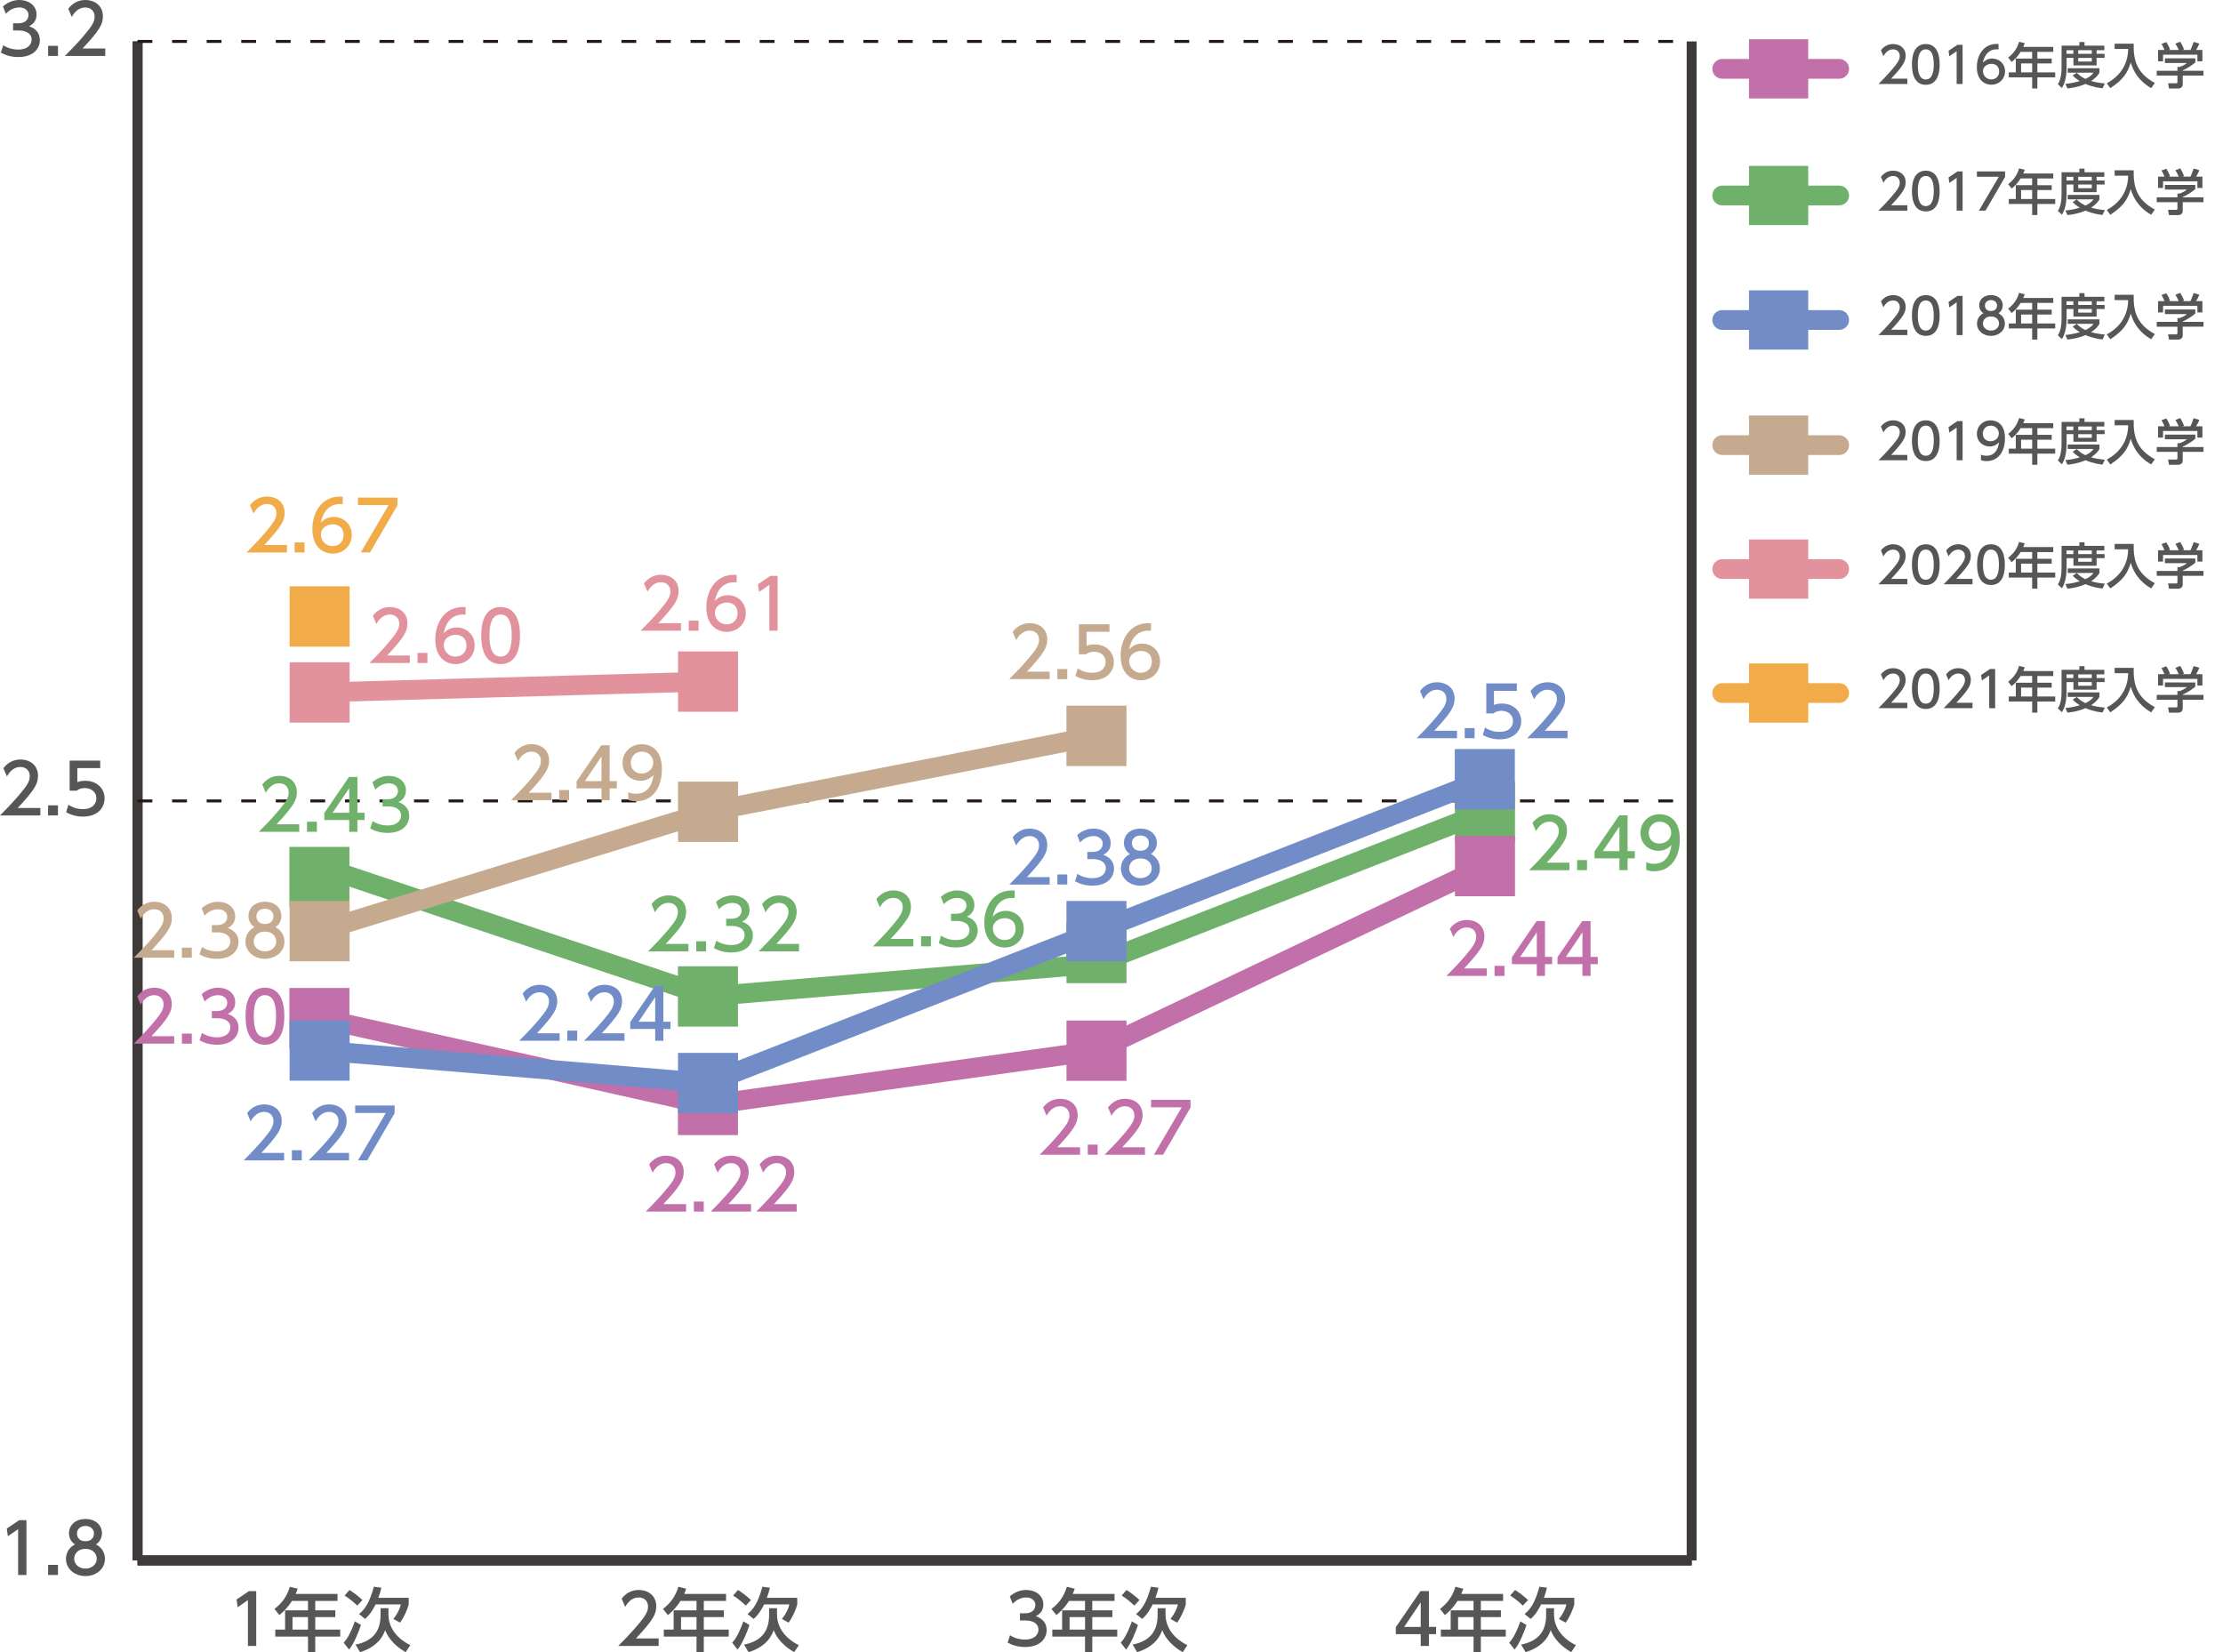 <?xml version="1.0" encoding="utf-8"?>
<!-- Generator: Adobe Illustrator 27.7.0, SVG Export Plug-In . SVG Version: 6.00 Build 0)  -->
<svg version="1.1" id="レイヤー_1" xmlns="http://www.w3.org/2000/svg" xmlns:xlink="http://www.w3.org/1999/xlink" x="0px"
	 y="0px" width="538.16px" height="400px" viewBox="0 0 538.16 400" style="enable-background:new 0 0 538.16 400;"
	 xml:space="preserve">
<style type="text/css">
	.st0{fill:none;stroke:#000000;stroke-width:2.391;stroke-miterlimit:10;}
	.st1{fill:none;stroke:#3E3A39;stroke-width:2.391;stroke-miterlimit:10;}
	.st2{fill:#555657;}
	.st3{fill:none;stroke:#231815;stroke-width:0.717;stroke-miterlimit:10;stroke-dasharray:3.586,4.781;}
	.st4{fill:none;stroke:#6FB16B;stroke-width:4.781;stroke-linecap:round;stroke-miterlimit:10;}
	.st5{fill:none;stroke:#C270AA;stroke-width:4.781;stroke-linecap:round;stroke-miterlimit:10;}
	.st6{fill:#6FB16B;}
	.st7{fill:#C270AA;}
	.st8{fill:none;stroke:#E2929C;stroke-width:4.781;stroke-linecap:round;stroke-miterlimit:10;}
	.st9{fill:none;stroke:#C5AA90;stroke-width:4.781;stroke-linecap:round;stroke-miterlimit:10;}
	.st10{fill:none;stroke:#718CC7;stroke-width:4.781;stroke-linecap:round;stroke-miterlimit:10;}
	.st11{fill:#F1AB48;}
	.st12{fill:#E2929C;}
	.st13{fill:#C5AA90;}
	.st14{fill:#718CC7;}
	.st15{fill:none;stroke:#F1AB48;stroke-width:4.781;stroke-linecap:round;stroke-miterlimit:10;}
</style>
<line class="st0" x1="33.3" y1="377.79" x2="409.52" y2="377.79"/>
<g>
	<g>
		<line class="st1" x1="33.3" y1="377.79" x2="33.3" y2="10.03"/>
		<line class="st1" x1="409.52" y1="377.79" x2="409.52" y2="10.03"/>
	</g>
</g>
<g>
	<path class="st2" d="M4.64,368.04H6.4v13.28H4.39v-11.1l-2.48,1.71l-0.27-1.86L4.64,368.04z"/>
	<path class="st2" d="M14.03,378.87v2.44h-2.39v-2.44H14.03z"/>
	<path class="st2" d="M25.41,377.41c0,2.44-2.14,4.17-4.72,4.17c-2.58,0-4.72-1.73-4.72-4.17c0-1.83,1.14-2.98,2.19-3.5
		c-0.99-0.6-1.46-1.67-1.46-2.7c0-1.98,1.56-3.45,3.99-3.45c2.41,0,3.99,1.47,3.99,3.45c0,1.02-0.47,2.09-1.46,2.7
		C24.28,374.43,25.41,375.59,25.41,377.41z M23.42,377.38c0-0.97-0.67-2.38-2.73-2.38c-2.04,0-2.73,1.39-2.73,2.38
		c0,1.32,1.14,2.39,2.73,2.39C22.28,379.77,23.42,378.7,23.42,377.38z M22.75,371.3c0-1.24-0.99-1.86-2.06-1.86
		c-1.07,0-2.06,0.64-2.06,1.84c0,0.8,0.47,1.86,2.06,1.86C22.27,373.14,22.75,372.09,22.75,371.3z"/>
</g>
<g>
	<path class="st2" d="M9.77,195.62v1.81h-9.78c1.46-1.46,3-3.03,4.71-5.04c2.03-2.38,2.51-3.36,2.51-4.49
		c0-1.31-0.91-2.21-2.26-2.21c-1.98,0-2.96,1.76-3.28,2.29l-0.84-1.99c1.04-1.37,2.44-2.11,4.17-2.11c1.89,0,4.2,1.09,4.2,3.97
		c0,1.89-0.79,3.35-4.92,7.77H9.77z"/>
	<path class="st2" d="M14.03,194.98v2.44h-2.39v-2.44H14.03z"/>
	<path class="st2" d="M24.26,185.96h-5.54v3.4c0.42-0.15,0.95-0.33,1.91-0.33c2.85,0,4.69,1.89,4.69,4.27c0,2.09-1.51,4.4-5.24,4.4
		c-1.47,0-2.76-0.34-4.07-1.04l0.55-1.83c1.07,0.72,2.21,1.06,3.5,1.06c2.56,0,3.27-1.51,3.27-2.61c0-1.56-1.27-2.49-2.83-2.49
		c-0.69,0-1.39,0.18-1.91,0.63h-1.73v-7.27h7.4V185.96z"/>
</g>
<g>
	<path class="st2" d="M0.78,10.95C1.85,11.67,3.14,12,4.43,12c2.38,0,3.23-1.31,3.23-2.44c0-1.17-0.97-2.18-3.16-2.18H3.17V5.64
		h1.27c1.81,0,2.46-1.09,2.46-1.98c0-1.27-1.12-1.86-2.21-1.86c-1.26,0-2.43,0.6-3.27,1.54L0.71,1.56C1.98,0.43,3.44,0,4.71,0
		C6.9,0,8.85,1.29,8.85,3.53c0,1.87-1.32,2.56-1.81,2.81c0.69,0.27,2.61,1,2.61,3.4c0,1.79-1.34,4.07-5.22,4.07
		c-1.74,0-3.03-0.42-4.22-1.06L0.78,10.95z"/>
	<path class="st2" d="M14.03,11.1v2.44h-2.39V11.1H14.03z"/>
	<path class="st2" d="M25.48,11.74v1.81H15.7c1.45-1.46,3-3.03,4.7-5.04c2.03-2.38,2.51-3.36,2.51-4.49c0-1.31-0.91-2.21-2.26-2.21
		c-1.98,0-2.96,1.76-3.28,2.29l-0.84-1.99C17.58,0.74,18.98,0,20.71,0c1.89,0,4.2,1.09,4.2,3.97c0,1.89-0.79,3.35-4.92,7.77H25.48z"
		/>
</g>
<line class="st1" x1="33.3" y1="377.79" x2="33.3" y2="10.03"/>
<line class="st1" x1="33.3" y1="377.79" x2="409.52" y2="377.79"/>
<line class="st3" x1="33.3" y1="193.91" x2="409.52" y2="193.91"/>
<line class="st3" x1="33.3" y1="10.03" x2="409.52" y2="10.03"/>
<g>
	<path class="st2" d="M343.94,398.49v-2.85h-6.03v-1.69l5.98-8.74h2.03v8.67h1.74v1.76h-1.74v2.85H343.94z M339.92,393.89h4.02
		v-5.96L339.92,393.89z"/>
	<path class="st2" d="M363.88,385.9v1.69h-5.39v2.28h4.86v1.64h-4.86v3.03h6.04v1.69h-6.04V400h-1.76v-3.77h-7.92v-1.69h2.38v-4.67
		h5.54v-2.28h-3.88c-1.19,1.86-2.18,2.71-3.05,3.43l-1.19-1.49c1.81-1.37,3.07-3.1,3.72-5.36l1.91,0.47
		c-0.22,0.65-0.32,0.87-0.49,1.26H363.88z M356.73,391.51h-3.75v3.03h3.75V391.51z"/>
	<path class="st2" d="M369.54,393.42c-0.49,1.61-1.87,4.87-2.89,5.94l-1.29-1.66c0.64-0.72,1.42-1.64,2.71-5.16L369.54,393.42z
		 M368.66,388.73c-0.32-0.32-1.64-1.56-3.06-2.44l1.17-1.34c0.7,0.42,1.84,1.21,3.15,2.43L368.66,388.73z M374.3,389.35h1.91v1.56
		c0,2.28,1.16,5.33,5.29,7.4l-1.12,1.69c-3.67-2.11-4.64-4.52-4.97-5.34c-0.32,0.92-1.41,3.92-6.08,5.34l-1.09-1.83
		c4.64-0.94,6.06-3.7,6.06-7.2V389.35z M374.5,384.4c-0.2,0.84-0.42,1.61-0.74,2.44h7.35v1.66c-0.32,1.19-1.19,3.16-2.09,4.35
		l-1.62-0.89c0.7-0.84,1.51-2.19,1.81-3.53h-6.11c-0.47,0.95-1.34,2.53-2.56,3.52l-1.46-1.19c1.32-1.07,2.49-2.54,3.6-6.61
		L374.5,384.4z"/>
</g>
<g>
	<path class="st2" d="M244.52,395.9c1.07,0.72,2.36,1.05,3.65,1.05c2.38,0,3.23-1.3,3.23-2.44c0-1.17-0.97-2.18-3.16-2.18h-1.32
		v-1.74h1.27c1.81,0,2.46-1.09,2.46-1.98c0-1.27-1.12-1.86-2.21-1.86c-1.26,0-2.43,0.6-3.27,1.54l-0.72-1.79
		c1.27-1.12,2.73-1.56,4-1.56c2.19,0,4.13,1.29,4.13,3.53c0,1.88-1.32,2.56-1.81,2.81c0.69,0.27,2.61,1.01,2.61,3.4
		c0,1.79-1.34,4.07-5.22,4.07c-1.74,0-3.03-0.42-4.22-1.06L244.52,395.9z"/>
	<path class="st2" d="M269.82,385.9v1.69h-5.39v2.28h4.86v1.64h-4.86v3.03h6.04v1.69h-6.04V400h-1.76v-3.77h-7.92v-1.69h2.38v-4.67
		h5.54v-2.28h-3.88c-1.19,1.86-2.18,2.71-3.05,3.43l-1.19-1.49c1.81-1.37,3.07-3.1,3.72-5.36l1.91,0.47
		c-0.22,0.65-0.32,0.87-0.49,1.26H269.82z M262.68,391.51h-3.75v3.03h3.75V391.51z"/>
	<path class="st2" d="M275.49,393.42c-0.49,1.61-1.87,4.87-2.89,5.94l-1.29-1.66c0.64-0.72,1.42-1.64,2.71-5.16L275.49,393.42z
		 M274.6,388.73c-0.32-0.32-1.64-1.56-3.06-2.44l1.17-1.34c0.7,0.42,1.84,1.21,3.15,2.43L274.6,388.73z M280.25,389.35h1.91v1.56
		c0,2.28,1.16,5.33,5.29,7.4l-1.12,1.69c-3.67-2.11-4.64-4.52-4.97-5.34c-0.32,0.92-1.41,3.92-6.08,5.34l-1.09-1.83
		c4.64-0.94,6.06-3.7,6.06-7.2V389.35z M280.45,384.4c-0.2,0.84-0.42,1.61-0.74,2.44h7.35v1.66c-0.32,1.19-1.19,3.16-2.09,4.35
		l-1.62-0.89c0.7-0.84,1.51-2.19,1.81-3.53h-6.11c-0.47,0.95-1.34,2.53-2.56,3.52l-1.46-1.19c1.32-1.07,2.49-2.54,3.6-6.61
		L280.45,384.4z"/>
</g>
<g>
	<path class="st2" d="M159.45,396.68v1.81h-9.78c1.45-1.46,3-3.03,4.7-5.04c2.03-2.38,2.51-3.37,2.51-4.49
		c0-1.3-0.91-2.21-2.26-2.21c-1.98,0-2.96,1.76-3.28,2.29l-0.84-1.99c1.04-1.37,2.44-2.11,4.17-2.11c1.89,0,4.2,1.09,4.2,3.97
		c0,1.89-0.79,3.35-4.92,7.77H159.45z"/>
	<path class="st2" d="M175.77,385.9v1.69h-5.39v2.28h4.86v1.64h-4.86v3.03h6.04v1.69h-6.04V400h-1.76v-3.77h-7.92v-1.69h2.38v-4.67
		h5.54v-2.28h-3.88c-1.19,1.86-2.18,2.71-3.05,3.43l-1.19-1.49c1.81-1.37,3.07-3.1,3.72-5.36l1.91,0.47
		c-0.22,0.65-0.32,0.87-0.49,1.26H175.77z M168.62,391.51h-3.75v3.03h3.75V391.51z"/>
	<path class="st2" d="M181.43,393.42c-0.49,1.61-1.87,4.87-2.89,5.94l-1.29-1.66c0.64-0.72,1.42-1.64,2.71-5.16L181.43,393.42z
		 M180.54,388.73c-0.32-0.32-1.64-1.56-3.06-2.44l1.17-1.34c0.7,0.42,1.84,1.21,3.15,2.43L180.54,388.73z M186.19,389.35h1.91v1.56
		c0,2.28,1.16,5.33,5.29,7.4l-1.12,1.69c-3.67-2.11-4.64-4.52-4.97-5.34c-0.32,0.92-1.41,3.92-6.08,5.34l-1.09-1.83
		c4.64-0.94,6.06-3.7,6.06-7.2V389.35z M186.39,384.4c-0.2,0.84-0.42,1.61-0.74,2.44H193v1.66c-0.32,1.19-1.19,3.16-2.09,4.35
		l-1.62-0.89c0.7-0.84,1.51-2.19,1.81-3.53h-6.11c-0.47,0.95-1.34,2.53-2.56,3.52l-1.46-1.19c1.32-1.07,2.49-2.54,3.6-6.61
		L186.39,384.4z"/>
</g>
<g>
	<path class="st2" d="M60.27,385.22h1.76v13.28h-2.01v-11.1l-2.48,1.71l-0.27-1.86L60.27,385.22z"/>
	<path class="st2" d="M81.71,385.9v1.69h-5.39v2.28h4.86v1.64h-4.86v3.03h6.04v1.69h-6.04V400h-1.76v-3.77h-7.92v-1.69h2.38v-4.67
		h5.54v-2.28h-3.88c-1.19,1.86-2.18,2.71-3.05,3.43l-1.19-1.49c1.81-1.37,3.07-3.1,3.72-5.36l1.91,0.47
		c-0.22,0.65-0.32,0.87-0.49,1.26H81.71z M74.56,391.51h-3.75v3.03h3.75V391.51z"/>
	<path class="st2" d="M87.38,393.42c-0.49,1.61-1.87,4.87-2.89,5.94l-1.29-1.66c0.64-0.72,1.42-1.64,2.71-5.16L87.38,393.42z
		 M86.49,388.73c-0.32-0.32-1.64-1.56-3.06-2.44l1.17-1.34c0.7,0.42,1.84,1.21,3.15,2.43L86.49,388.73z M92.13,389.35h1.91v1.56
		c0,2.28,1.16,5.33,5.29,7.4L98.21,400c-3.67-2.11-4.64-4.52-4.97-5.34c-0.32,0.92-1.41,3.92-6.08,5.34l-1.09-1.83
		c4.64-0.94,6.06-3.7,6.06-7.2V389.35z M92.33,384.4c-0.2,0.84-0.42,1.61-0.74,2.44h7.35v1.66c-0.32,1.19-1.19,3.16-2.09,4.35
		l-1.62-0.89c0.7-0.84,1.51-2.19,1.81-3.53h-6.11c-0.47,0.95-1.34,2.53-2.56,3.52l-1.46-1.19c1.32-1.07,2.49-2.54,3.6-6.61
		L92.33,384.4z"/>
</g>
<g>
	<g>
		<line class="st4" x1="171.39" y1="241.24" x2="77.33" y2="209.71"/>
		<line class="st4" x1="265.44" y1="233.36" x2="171.39" y2="241.24"/>
		<line class="st4" x1="359.5" y1="196.56" x2="265.44" y2="233.36"/>
	</g>
</g>
<g>
	<g>
		<line class="st5" x1="171.39" y1="267.51" x2="77.33" y2="246.49"/>
		<line class="st5" x1="265.44" y1="254.37" x2="171.39" y2="267.51"/>
		<line class="st5" x1="359.5" y1="209.68" x2="265.44" y2="254.37"/>
	</g>
</g>
<g>
	<g>
		<rect x="70.06" y="205.04" class="st6" width="14.53" height="14.61"/>
		<rect x="164.12" y="233.94" class="st6" width="14.53" height="14.61"/>
		<rect x="258.18" y="223.42" class="st6" width="14.53" height="14.61"/>
		<rect x="352.23" y="189.26" class="st6" width="14.53" height="14.61"/>
	</g>
</g>
<g>
	<g>
		<rect x="70.06" y="239.19" class="st7" width="14.53" height="14.61"/>
		<rect x="164.12" y="260.2" class="st7" width="14.53" height="14.61"/>
		<rect x="258.18" y="247.07" class="st7" width="14.53" height="14.61"/>
		<rect x="352.23" y="202.38" class="st7" width="14.53" height="14.61"/>
	</g>
</g>
<g>
	<g>
		<path class="st7" d="M359.94,234.47v1.81h-9.78c1.46-1.46,3-3.03,4.7-5.04c2.03-2.38,2.51-3.36,2.51-4.49
			c0-1.31-0.9-2.21-2.26-2.21c-1.98,0-2.96,1.76-3.28,2.29l-0.84-1.99c1.04-1.37,2.44-2.11,4.17-2.11c1.89,0,4.2,1.09,4.2,3.97
			c0,1.89-0.79,3.35-4.92,7.77H359.94z"/>
		<path class="st7" d="M364.21,233.84v2.44h-2.4v-2.44H364.21z"/>
		<path class="st7" d="M372.04,236.28v-2.85h-6.03v-1.69l5.98-8.74h2.03v8.67h1.74v1.76h-1.74v2.85H372.04z M368.02,231.68h4.02
			v-5.96L368.02,231.68z"/>
		<path class="st7" d="M383.08,236.28v-2.85h-6.03v-1.69l5.98-8.74h2.03v8.67h1.74v1.76h-1.74v2.85H383.08z M379.07,231.68h4.02
			v-5.96L379.07,231.68z"/>
	</g>
</g>
<g>
	<g>
		<path class="st6" d="M379.94,208.87v1.81h-9.78c1.45-1.46,3-3.03,4.7-5.04c2.03-2.38,2.51-3.36,2.51-4.49
			c0-1.3-0.91-2.21-2.26-2.21c-1.98,0-2.96,1.76-3.28,2.29l-0.84-1.99c1.04-1.37,2.44-2.11,4.17-2.11c1.89,0,4.2,1.09,4.2,3.97
			c0,1.89-0.79,3.35-4.92,7.77H379.94z"/>
		<path class="st6" d="M384.2,208.23v2.44h-2.39v-2.44H384.2z"/>
		<path class="st6" d="M392.04,210.67v-2.85h-6.03v-1.69l5.98-8.74h2.03v8.67h1.74v1.76h-1.74v2.85H392.04z M388.02,206.07h4.02
			v-5.96L388.02,206.07z"/>
		<path class="st6" d="M398.53,208.76c0.6,0.25,1.2,0.37,1.86,0.37c2.73,0,3.92-2.01,4.25-4.57c-0.47,0.49-1.37,1.42-3.18,1.42
			c-2.29,0-4.32-1.66-4.32-4.3c0-2.58,1.96-4.55,4.64-4.55c1.46,0,4.89,0.63,4.89,6.06c0,4.55-2.31,7.75-6.21,7.75
			c-1.07,0-1.64-0.22-1.93-0.34V208.76z M401.74,204.23c1.47,0,2.83-1.04,2.83-2.61c0-1.42-1.07-2.68-2.76-2.68
			c-1.86,0-2.68,1.51-2.68,2.68C399.13,203.43,400.45,204.23,401.74,204.23z"/>
	</g>
</g>
<g>
	<path class="st7" d="M42.17,250.87v1.81h-9.78c1.45-1.46,3-3.03,4.7-5.04c2.03-2.38,2.51-3.36,2.51-4.49c0-1.3-0.91-2.21-2.26-2.21
		c-1.98,0-2.96,1.76-3.28,2.29l-0.84-1.99c1.04-1.37,2.44-2.11,4.17-2.11c1.89,0,4.2,1.09,4.2,3.97c0,1.89-0.79,3.35-4.92,7.77
		H42.17z"/>
	<path class="st7" d="M46.43,250.24v2.44h-2.39v-2.44H46.43z"/>
	<path class="st7" d="M48.89,250.08c1.07,0.72,2.36,1.06,3.65,1.06c2.38,0,3.23-1.31,3.23-2.44c0-1.17-0.97-2.18-3.16-2.18h-1.32
		v-1.74h1.27c1.81,0,2.46-1.09,2.46-1.98c0-1.27-1.12-1.86-2.21-1.86c-1.26,0-2.43,0.6-3.27,1.54l-0.72-1.79
		c1.27-1.12,2.73-1.56,4-1.56c2.19,0,4.13,1.29,4.13,3.53c0,1.87-1.32,2.56-1.81,2.81c0.69,0.27,2.61,1,2.61,3.4
		c0,1.79-1.34,4.07-5.22,4.07c-1.74,0-3.03-0.42-4.22-1.06L48.89,250.08z"/>
	<path class="st7" d="M59.45,246.03c0-1.29,0-6.9,4.69-6.9s4.69,5.63,4.69,6.9c0,1.29,0,6.91-4.69,6.91S59.45,247.32,59.45,246.03z
		 M66.83,246.03c0-2.56-0.49-5.09-2.69-5.09c-2.21,0-2.7,2.54-2.7,5.09c0,2.69,0.55,5.11,2.7,5.11
		C66.35,251.14,66.83,248.56,66.83,246.03z"/>
</g>
<g>
	<path class="st7" d="M166.1,291.53v1.81h-9.78c1.45-1.46,3-3.03,4.7-5.04c2.03-2.38,2.51-3.36,2.51-4.49c0-1.3-0.91-2.21-2.26-2.21
		c-1.98,0-2.96,1.76-3.28,2.29l-0.84-1.99c1.04-1.37,2.44-2.11,4.17-2.11c1.89,0,4.2,1.09,4.2,3.97c0,1.89-0.79,3.35-4.92,7.77
		H166.1z"/>
	<path class="st7" d="M170.37,290.9v2.44h-2.39v-2.44H170.37z"/>
	<path class="st7" d="M181.82,291.53v1.81h-9.78c1.46-1.46,3-3.03,4.71-5.04c2.03-2.38,2.51-3.36,2.51-4.49
		c0-1.3-0.91-2.21-2.26-2.21c-1.98,0-2.96,1.76-3.28,2.29l-0.84-1.99c1.04-1.37,2.44-2.11,4.17-2.11c1.89,0,4.2,1.09,4.2,3.97
		c0,1.89-0.79,3.35-4.92,7.77H181.82z"/>
	<path class="st7" d="M192.86,291.53v1.81h-9.78c1.45-1.46,3-3.03,4.7-5.04c2.03-2.38,2.51-3.36,2.51-4.49
		c0-1.3-0.91-2.21-2.26-2.21c-1.98,0-2.96,1.76-3.28,2.29l-0.84-1.99c1.04-1.37,2.44-2.11,4.17-2.11c1.89,0,4.2,1.09,4.2,3.97
		c0,1.89-0.79,3.35-4.92,7.77H192.86z"/>
</g>
<g>
	<path class="st7" d="M261.47,277.76v1.81h-9.78c1.45-1.46,3-3.03,4.7-5.04c2.03-2.38,2.51-3.36,2.51-4.49
		c0-1.31-0.91-2.21-2.26-2.21c-1.98,0-2.96,1.76-3.28,2.29l-0.84-1.99c1.04-1.37,2.44-2.11,4.17-2.11c1.89,0,4.2,1.09,4.2,3.97
		c0,1.89-0.79,3.35-4.92,7.77H261.47z"/>
	<path class="st7" d="M265.73,277.12v2.44h-2.39v-2.44H265.73z"/>
	<path class="st7" d="M277.18,277.76v1.81h-9.78c1.46-1.46,3-3.03,4.71-5.04c2.03-2.38,2.51-3.36,2.51-4.49
		c0-1.31-0.91-2.21-2.26-2.21c-1.98,0-2.96,1.76-3.28,2.29l-0.84-1.99c1.04-1.37,2.44-2.11,4.17-2.11c1.89,0,4.2,1.09,4.2,3.97
		c0,1.89-0.79,3.35-4.92,7.77H277.18z"/>
	<path class="st7" d="M288.21,266.29v1.87l-6.63,11.4h-2.23l6.73-11.47h-7.42v-1.81H288.21z"/>
</g>
<g>
	<path class="st6" d="M72.44,199.57v1.81h-9.78c1.46-1.46,3-3.03,4.71-5.04c2.03-2.38,2.51-3.36,2.51-4.49
		c0-1.3-0.91-2.21-2.26-2.21c-1.98,0-2.96,1.76-3.28,2.29l-0.84-1.99c1.04-1.37,2.44-2.11,4.17-2.11c1.89,0,4.2,1.09,4.2,3.97
		c0,1.89-0.79,3.35-4.92,7.77H72.44z"/>
	<path class="st6" d="M76.71,198.94v2.44h-2.39v-2.44H76.71z"/>
	<path class="st6" d="M84.54,201.38v-2.85h-6.03v-1.69l5.98-8.74h2.03v8.67h1.74v1.76h-1.74v2.85H84.54z M80.52,196.78h4.02v-5.96
		L80.52,196.78z"/>
	<path class="st6" d="M90.21,198.79c1.07,0.72,2.36,1.06,3.65,1.06c2.38,0,3.23-1.31,3.23-2.44c0-1.17-0.97-2.18-3.16-2.18h-1.32
		v-1.74h1.27c1.81,0,2.46-1.09,2.46-1.98c0-1.27-1.12-1.86-2.21-1.86c-1.26,0-2.43,0.6-3.27,1.54l-0.72-1.79
		c1.27-1.12,2.73-1.56,4-1.56c2.19,0,4.13,1.29,4.13,3.53c0,1.87-1.32,2.56-1.81,2.81c0.69,0.27,2.61,1,2.61,3.4
		c0,1.79-1.34,4.07-5.22,4.07c-1.74,0-3.03-0.42-4.22-1.06L90.21,198.79z"/>
</g>
<g>
	<path class="st6" d="M166.67,228.52v1.81h-9.78c1.46-1.46,3-3.03,4.71-5.04c2.03-2.38,2.51-3.36,2.51-4.49
		c0-1.3-0.91-2.21-2.26-2.21c-1.98,0-2.96,1.76-3.28,2.29l-0.84-1.99c1.04-1.37,2.44-2.11,4.17-2.11c1.89,0,4.2,1.09,4.2,3.97
		c0,1.89-0.79,3.35-4.92,7.77H166.67z"/>
	<path class="st6" d="M170.94,227.89v2.44h-2.39v-2.44H170.94z"/>
	<path class="st6" d="M173.4,227.74c1.07,0.72,2.36,1.06,3.65,1.06c2.38,0,3.23-1.31,3.23-2.44c0-1.17-0.97-2.18-3.16-2.18h-1.32
		v-1.74h1.27c1.81,0,2.46-1.09,2.46-1.98c0-1.27-1.12-1.86-2.21-1.86c-1.26,0-2.43,0.6-3.27,1.54l-0.72-1.79
		c1.27-1.12,2.73-1.56,4-1.56c2.19,0,4.13,1.29,4.13,3.53c0,1.87-1.32,2.56-1.81,2.81c0.69,0.27,2.61,1,2.61,3.4
		c0,1.79-1.34,4.07-5.22,4.07c-1.74,0-3.03-0.42-4.22-1.06L173.4,227.74z"/>
	<path class="st6" d="M193.43,228.52v1.81h-9.78c1.46-1.46,3-3.03,4.71-5.04c2.03-2.38,2.51-3.36,2.51-4.49
		c0-1.3-0.91-2.21-2.26-2.21c-1.98,0-2.96,1.76-3.28,2.29l-0.84-1.99c1.04-1.37,2.44-2.11,4.17-2.11c1.89,0,4.2,1.09,4.2,3.97
		c0,1.89-0.79,3.35-4.92,7.77H193.43z"/>
</g>
<g>
	<g>
		<line class="st8" x1="171.4" y1="165.01" x2="77.38" y2="167.64"/>
	</g>
</g>
<g>
	<g>
		<line class="st9" x1="171.4" y1="196.54" x2="77.38" y2="225.43"/>
		<line class="st9" x1="265.43" y1="178.15" x2="171.4" y2="196.54"/>
	</g>
</g>
<g>
	<g>
		<line class="st10" x1="171.4" y1="262.21" x2="77.38" y2="254.33"/>
		<line class="st10" x1="265.43" y1="225.43" x2="171.4" y2="262.21"/>
		<line class="st10" x1="359.46" y1="188.66" x2="265.43" y2="225.43"/>
	</g>
</g>
<g>
	<g>
		<rect x="70.11" y="141.95" class="st11" width="14.53" height="14.61"/>
	</g>
</g>
<g>
	<g>
		<rect x="70.11" y="160.34" class="st12" width="14.53" height="14.61"/>
		<rect x="164.14" y="157.71" class="st12" width="14.53" height="14.61"/>
	</g>
</g>
<g>
	<g>
		<rect x="70.11" y="218.13" class="st13" width="14.53" height="14.61"/>
		<rect x="164.14" y="189.23" class="st13" width="14.53" height="14.61"/>
		<rect x="258.17" y="170.85" class="st13" width="14.53" height="14.61"/>
	</g>
</g>
<g>
	<g>
		<rect x="70.11" y="247.03" class="st14" width="14.53" height="14.61"/>
		<rect x="164.14" y="254.91" class="st14" width="14.53" height="14.61"/>
		<rect x="258.17" y="218.13" class="st14" width="14.53" height="14.61"/>
		<rect x="352.19" y="181.35" class="st14" width="14.53" height="14.61"/>
	</g>
</g>
<g>
	<line class="st9" x1="416.93" y1="107.77" x2="445.24" y2="107.77"/>
</g>
<g>
	<line class="st8" x1="416.93" y1="137.78" x2="445.24" y2="137.78"/>
</g>
<g>
	<line class="st10" x1="416.93" y1="77.47" x2="445.24" y2="77.47"/>
</g>
<g>
	<line class="st4" x1="416.93" y1="47.33" x2="445.24" y2="47.33"/>
</g>
<g>
	<line class="st5" x1="416.93" y1="16.67" x2="445.24" y2="16.67"/>
</g>
<g>
	<rect x="423.41" y="100.6" class="st13" width="14.34" height="14.34"/>
</g>
<g>
	<rect x="423.41" y="130.61" class="st12" width="14.34" height="14.34"/>
</g>
<g>
	<rect x="423.41" y="70.3" class="st14" width="14.34" height="14.34"/>
</g>
<g>
	<rect x="423.41" y="40.16" class="st6" width="14.34" height="14.34"/>
</g>
<g>
	<rect x="423.41" y="9.5" class="st7" width="14.34" height="14.34"/>
</g>
<g>
	<g>
		<path class="st2" d="M461.74,110.15v1.29h-6.99c1.04-1.04,2.14-2.17,3.36-3.6c1.45-1.7,1.8-2.4,1.8-3.21
			c0-0.93-0.65-1.58-1.62-1.58c-1.41,0-2.12,1.26-2.34,1.64l-0.6-1.42c0.74-0.98,1.75-1.51,2.98-1.51c1.35,0,3,0.78,3,2.84
			c0,1.35-0.56,2.39-3.52,5.55H461.74z"/>
		<path class="st2" d="M462.86,106.69c0-0.92,0-4.93,3.35-4.93c3.35,0,3.35,4.02,3.35,4.93c0,0.92,0,4.94-3.35,4.94
			C462.86,111.63,462.86,107.61,462.86,106.69z M468.14,106.69c0-1.83-0.35-3.64-1.93-3.64c-1.58,0-1.93,1.82-1.93,3.64
			c0,1.93,0.39,3.65,1.93,3.65C467.79,110.34,468.14,108.49,468.14,106.69z"/>
		<path class="st2" d="M473.86,101.95h1.26v9.49h-1.44v-7.93l-1.77,1.22l-0.19-1.33L473.86,101.95z"/>
		<path class="st2" d="M479.57,110.08c0.43,0.18,0.86,0.26,1.33,0.26c1.95,0,2.8-1.44,3.04-3.27c-0.34,0.35-0.98,1.02-2.27,1.02
			c-1.64,0-3.09-1.18-3.09-3.07c0-1.84,1.4-3.25,3.31-3.25c1.04,0,3.49,0.46,3.49,4.33c0,3.25-1.65,5.54-4.44,5.54
			c-0.77,0-1.17-0.16-1.38-0.24V110.08z M481.87,106.83c1.05,0,2.02-0.74,2.02-1.87c0-1.02-0.77-1.91-1.97-1.91
			c-1.33,0-1.91,1.08-1.91,1.91C480,106.26,480.95,106.83,481.87,106.83z"/>
		<path class="st2" d="M497.07,102.44v1.21h-3.85v1.63h3.47v1.17h-3.47v2.17h4.32v1.21h-4.32v2.69h-1.26v-2.69h-5.66v-1.21h1.7
			v-3.34h3.96v-1.63h-2.78c-0.85,1.33-1.55,1.94-2.18,2.45l-0.85-1.06c1.29-0.98,2.19-2.21,2.65-3.83l1.37,0.34
			c-0.16,0.46-0.23,0.62-0.35,0.9H497.07z M491.96,106.45h-2.68v2.17h2.68V106.45z"/>
		<path class="st2" d="M499.07,102.15h4.31v-0.88h1.26v0.88h4.79v1.1h-1.87v0.88h1.94v0.98h-1.94v1.84h-5.61v-1.84h-1.65v2.18
			c0,1.83-0.25,3.74-1.14,5.12l-0.98-0.93c0.72-1.06,0.9-2.65,0.9-4.21V102.15z M502.76,108.72c0.35,0.35,0.96,0.97,2.11,1.49
			c1.27-0.61,1.68-1.15,1.94-1.51h-6.24v-1.08h7.68v1.08c-0.18,0.31-0.64,1.13-2.03,2.01c1.03,0.3,2.01,0.46,3.33,0.59l-0.55,1.18
			c-0.57-0.06-2.25-0.25-4.12-1.06c-1.82,0.79-3.4,0.99-4.38,1.09L500,111.4c0.66-0.07,1.84-0.18,3.49-0.67
			c-1.1-0.67-1.52-1.15-1.71-1.38L502.76,108.72z M500.28,103.26v0.88h1.65v-0.88H500.28z M503.11,103.26v0.88h3.29v-0.88H503.11z
			 M503.11,105.12v0.88h3.29v-0.88H503.11z"/>
		<path class="st2" d="M511.93,101.68h4.61c-0.11,4.12,0.83,7.19,5.12,9.51l-0.89,1.26c-1.61-0.95-3.91-2.67-4.94-6.22
			c-0.8,2.6-1.81,4.14-4.95,6.22l-0.85-1.19c2.93-1.57,5.12-4.28,5.17-8.29h-3.27V101.68z"/>
		<path class="st2" d="M531.46,105.23v0.99c-0.68,0.61-2.11,1.53-3.05,1.91v0.1h5.03v1.17h-5.03v2.14c0,0.86-0.86,0.99-0.98,0.99
			h-2.34l-0.23-1.27h1.93c0.34,0,0.34-0.17,0.34-0.38v-1.48h-5.01v-1.17h5.01v-0.93h0.53c0.41-0.13,1.23-0.47,1.77-0.95h-5.33v-1.13
			H531.46z M523.99,103.2c-0.25-0.65-0.55-1.19-0.72-1.47l1.16-0.43c0.32,0.46,0.69,1.16,0.9,1.8l-0.28,0.11h2.39
			c-0.3-0.69-0.53-1.1-0.81-1.54l1.18-0.46c0.25,0.38,0.72,1.27,0.91,1.87l-0.39,0.13h1.94c0.14-0.28,0.32-0.63,0.79-1.96l1.38,0.41
			c-0.27,0.63-0.43,0.94-0.79,1.55h1.52v2.74h-1.21v-1.6h-8.31v1.6h-1.21v-2.74H523.99z"/>
	</g>
</g>
<g>
	<g>
		<path class="st2" d="M461.74,140.16v1.29h-6.99c1.04-1.04,2.14-2.17,3.36-3.6c1.45-1.7,1.8-2.4,1.8-3.21
			c0-0.93-0.65-1.58-1.62-1.58c-1.41,0-2.12,1.26-2.34,1.64l-0.6-1.42c0.74-0.98,1.75-1.51,2.98-1.51c1.35,0,3,0.78,3,2.83
			c0,1.35-0.56,2.4-3.52,5.55H461.74z"/>
		<path class="st2" d="M462.86,136.7c0-0.92,0-4.93,3.35-4.93c3.35,0,3.35,4.02,3.35,4.93c0,0.92,0,4.94-3.35,4.94
			C462.86,141.64,462.86,137.62,462.86,136.7z M468.14,136.7c0-1.83-0.35-3.64-1.93-3.64c-1.58,0-1.93,1.82-1.93,3.64
			c0,1.93,0.39,3.65,1.93,3.65C467.79,140.35,468.14,138.51,468.14,136.7z"/>
		<path class="st2" d="M477.52,140.16v1.29h-6.99c1.04-1.04,2.14-2.17,3.36-3.6c1.45-1.7,1.8-2.4,1.8-3.21
			c0-0.93-0.65-1.58-1.62-1.58c-1.41,0-2.12,1.26-2.34,1.64l-0.6-1.42c0.74-0.98,1.75-1.51,2.98-1.51c1.35,0,3,0.78,3,2.83
			c0,1.35-0.56,2.4-3.52,5.55H477.52z"/>
		<path class="st2" d="M478.64,136.7c0-0.92,0-4.93,3.35-4.93s3.35,4.02,3.35,4.93c0,0.92,0,4.94-3.35,4.94
			S478.64,137.62,478.64,136.7z M483.91,136.7c0-1.83-0.35-3.64-1.93-3.64c-1.58,0-1.93,1.82-1.93,3.64c0,1.93,0.39,3.65,1.93,3.65
			C483.57,140.35,483.91,138.51,483.91,136.7z"/>
		<path class="st2" d="M497.07,132.45v1.21h-3.85v1.63h3.47v1.17h-3.47v2.16h4.32v1.21h-4.32v2.69h-1.26v-2.69h-5.66v-1.21h1.7
			v-3.34h3.96v-1.63h-2.78c-0.85,1.33-1.55,1.94-2.18,2.45l-0.85-1.06c1.29-0.98,2.19-2.21,2.65-3.83l1.37,0.34
			c-0.16,0.47-0.23,0.62-0.35,0.9H497.07z M491.96,136.46h-2.68v2.16h2.68V136.46z"/>
		<path class="st2" d="M499.07,132.16h4.31v-0.88h1.26v0.88h4.79v1.1h-1.87v0.89h1.94v0.98h-1.94v1.84h-5.61v-1.84h-1.65v2.18
			c0,1.83-0.25,3.74-1.14,5.12l-0.98-0.93c0.72-1.05,0.9-2.64,0.9-4.21V132.16z M502.76,138.73c0.35,0.35,0.96,0.97,2.11,1.49
			c1.27-0.61,1.68-1.15,1.94-1.51h-6.24v-1.08h7.68v1.08c-0.18,0.31-0.64,1.12-2.03,2.01c1.03,0.3,2.01,0.47,3.33,0.59l-0.55,1.18
			c-0.57-0.06-2.25-0.25-4.12-1.06c-1.82,0.79-3.4,0.99-4.38,1.09l-0.49-1.11c0.66-0.07,1.84-0.18,3.49-0.67
			c-1.1-0.67-1.52-1.15-1.71-1.38L502.76,138.73z M500.28,133.26v0.89h1.65v-0.89H500.28z M503.11,133.26v0.89h3.29v-0.89H503.11z
			 M503.11,135.13v0.88h3.29v-0.88H503.11z"/>
		<path class="st2" d="M511.93,131.69h4.61c-0.11,4.12,0.83,7.19,5.12,9.51l-0.89,1.26c-1.61-0.94-3.91-2.67-4.94-6.22
			c-0.8,2.6-1.81,4.14-4.95,6.22l-0.85-1.18c2.93-1.57,5.12-4.28,5.17-8.29h-3.27V131.69z"/>
		<path class="st2" d="M531.46,135.24v0.99c-0.68,0.61-2.11,1.53-3.05,1.91v0.09h5.03v1.17h-5.03v2.14c0,0.86-0.86,0.99-0.98,0.99
			h-2.34l-0.23-1.27h1.93c0.34,0,0.34-0.17,0.34-0.38v-1.48h-5.01v-1.17h5.01v-0.93h0.53c0.41-0.13,1.23-0.47,1.77-0.95h-5.33v-1.13
			H531.46z M523.99,133.21c-0.25-0.65-0.55-1.18-0.72-1.47l1.16-0.43c0.32,0.46,0.69,1.16,0.9,1.8l-0.28,0.11h2.39
			c-0.3-0.69-0.53-1.1-0.81-1.54l1.18-0.46c0.25,0.38,0.72,1.27,0.91,1.87l-0.39,0.13h1.94c0.14-0.28,0.32-0.63,0.79-1.96l1.38,0.41
			c-0.27,0.63-0.43,0.95-0.79,1.55h1.52v2.74h-1.21v-1.6h-8.31v1.6h-1.21v-2.74H523.99z"/>
	</g>
</g>
<g>
	<line class="st15" x1="416.93" y1="167.79" x2="445.24" y2="167.79"/>
</g>
<g>
	<rect x="423.41" y="160.62" class="st11" width="14.34" height="14.34"/>
</g>
<g>
	<g>
		<path class="st2" d="M461.74,170.16v1.29h-6.99c1.04-1.04,2.14-2.17,3.36-3.6c1.45-1.7,1.8-2.4,1.8-3.21
			c0-0.93-0.65-1.58-1.62-1.58c-1.41,0-2.12,1.26-2.34,1.64l-0.6-1.42c0.74-0.98,1.75-1.51,2.98-1.51c1.35,0,3,0.78,3,2.83
			c0,1.35-0.56,2.4-3.52,5.55H461.74z"/>
		<path class="st2" d="M462.86,166.71c0-0.92,0-4.93,3.35-4.93c3.35,0,3.35,4.02,3.35,4.93c0,0.92,0,4.94-3.35,4.94
			C462.86,171.65,462.86,167.63,462.86,166.71z M468.14,166.71c0-1.83-0.35-3.64-1.93-3.64c-1.58,0-1.93,1.82-1.93,3.64
			c0,1.93,0.39,3.65,1.93,3.65C467.79,170.36,468.14,168.51,468.14,166.71z"/>
		<path class="st2" d="M477.52,170.16v1.29h-6.99c1.04-1.04,2.14-2.17,3.36-3.6c1.45-1.7,1.8-2.4,1.8-3.21
			c0-0.93-0.65-1.58-1.62-1.58c-1.41,0-2.12,1.26-2.34,1.64l-0.6-1.42c0.74-0.98,1.75-1.51,2.98-1.51c1.35,0,3,0.78,3,2.83
			c0,1.35-0.56,2.4-3.52,5.55H477.52z"/>
		<path class="st2" d="M481.75,161.97H483v9.49h-1.44v-7.93l-1.77,1.22l-0.19-1.33L481.75,161.97z"/>
		<path class="st2" d="M497.07,162.46v1.21h-3.85v1.63h3.47v1.17h-3.47v2.16h4.32v1.21h-4.32v2.69h-1.26v-2.69h-5.66v-1.21h1.7
			v-3.34h3.96v-1.63h-2.78c-0.85,1.33-1.55,1.94-2.18,2.45l-0.85-1.06c1.29-0.98,2.19-2.21,2.65-3.83l1.37,0.34
			c-0.16,0.47-0.23,0.62-0.35,0.9H497.07z M491.96,166.47h-2.68v2.16h2.68V166.47z"/>
		<path class="st2" d="M499.07,162.17h4.31v-0.88h1.26v0.88h4.79v1.1h-1.87v0.89h1.94v0.98h-1.94v1.84h-5.61v-1.84h-1.65v2.18
			c0,1.83-0.25,3.74-1.14,5.12l-0.98-0.93c0.72-1.05,0.9-2.64,0.9-4.21V162.17z M502.76,168.74c0.35,0.35,0.96,0.97,2.11,1.49
			c1.27-0.61,1.68-1.15,1.94-1.51h-6.24v-1.08h7.68v1.08c-0.18,0.31-0.64,1.12-2.03,2.01c1.03,0.3,2.01,0.47,3.33,0.59l-0.55,1.18
			c-0.57-0.06-2.25-0.25-4.12-1.06c-1.82,0.79-3.4,0.99-4.38,1.09l-0.49-1.11c0.66-0.07,1.84-0.18,3.49-0.67
			c-1.1-0.67-1.52-1.15-1.71-1.38L502.76,168.74z M500.28,163.27v0.89h1.65v-0.89H500.28z M503.11,163.27v0.89h3.29v-0.89H503.11z
			 M503.11,165.14v0.88h3.29v-0.88H503.11z"/>
		<path class="st2" d="M511.93,161.69h4.61c-0.11,4.12,0.83,7.19,5.12,9.51l-0.89,1.26c-1.61-0.94-3.91-2.67-4.94-6.22
			c-0.8,2.6-1.81,4.14-4.95,6.22l-0.85-1.18c2.93-1.57,5.12-4.28,5.17-8.29h-3.27V161.69z"/>
		<path class="st2" d="M531.46,165.25v0.99c-0.68,0.61-2.11,1.53-3.05,1.91v0.09h5.03v1.17h-5.03v2.14c0,0.86-0.86,0.99-0.98,0.99
			h-2.34l-0.23-1.27h1.93c0.34,0,0.34-0.17,0.34-0.38v-1.48h-5.01v-1.17h5.01v-0.93h0.53c0.41-0.13,1.23-0.47,1.77-0.95h-5.33v-1.13
			H531.46z M523.99,163.21c-0.25-0.65-0.55-1.18-0.72-1.47l1.16-0.43c0.32,0.46,0.69,1.16,0.9,1.8l-0.28,0.11h2.39
			c-0.3-0.69-0.53-1.1-0.81-1.54l1.18-0.46c0.25,0.38,0.72,1.27,0.91,1.87l-0.39,0.13h1.94c0.14-0.28,0.32-0.63,0.79-1.96l1.38,0.41
			c-0.27,0.63-0.43,0.95-0.79,1.55h1.52v2.74h-1.21v-1.6h-8.31v1.6h-1.21v-2.74H523.99z"/>
	</g>
</g>
<g>
	<g>
		<path class="st2" d="M461.74,79.84v1.29h-6.99c1.04-1.04,2.14-2.17,3.36-3.6c1.45-1.7,1.8-2.4,1.8-3.21
			c0-0.93-0.65-1.58-1.62-1.58c-1.41,0-2.12,1.26-2.34,1.64l-0.6-1.42c0.74-0.98,1.75-1.51,2.98-1.51c1.35,0,3,0.78,3,2.84
			c0,1.35-0.56,2.39-3.52,5.55H461.74z"/>
		<path class="st2" d="M462.86,76.38c0-0.92,0-4.93,3.35-4.93c3.35,0,3.35,4.02,3.35,4.93c0,0.92,0,4.94-3.35,4.94
			C462.86,81.32,462.86,77.3,462.86,76.38z M468.14,76.38c0-1.83-0.35-3.64-1.93-3.64c-1.58,0-1.93,1.82-1.93,3.64
			c0,1.93,0.39,3.65,1.93,3.65C467.79,80.03,468.14,78.19,468.14,76.38z"/>
		<path class="st2" d="M473.86,71.64h1.26v9.49h-1.44V73.2l-1.77,1.22l-0.19-1.33L473.86,71.64z"/>
		<path class="st2" d="M485.36,78.34c0,1.75-1.53,2.98-3.38,2.98c-1.84,0-3.37-1.23-3.37-2.98c0-1.31,0.81-2.13,1.57-2.5
			c-0.71-0.43-1.04-1.2-1.04-1.93c0-1.41,1.11-2.47,2.85-2.47c1.72,0,2.85,1.05,2.85,2.47c0,0.73-0.33,1.49-1.04,1.93
			C484.55,76.22,485.36,77.04,485.36,78.34z M483.94,78.32c0-0.7-0.48-1.7-1.95-1.7c-1.46,0-1.95,0.99-1.95,1.7
			c0,0.95,0.81,1.71,1.95,1.71C483.12,80.03,483.94,79.27,483.94,78.32z M483.46,73.98c0-0.88-0.71-1.33-1.47-1.33
			s-1.47,0.46-1.47,1.32c0,0.57,0.34,1.33,1.47,1.33C483.11,75.29,483.46,74.54,483.46,73.98z"/>
		<path class="st2" d="M497.07,72.13v1.21h-3.85v1.63h3.47v1.17h-3.47v2.17h4.32v1.21h-4.32v2.69h-1.26v-2.69h-5.66v-1.21h1.7v-3.34
			h3.96v-1.63h-2.78c-0.85,1.33-1.55,1.94-2.18,2.45l-0.85-1.06c1.29-0.98,2.19-2.21,2.65-3.83l1.37,0.34
			c-0.16,0.46-0.23,0.62-0.35,0.9H497.07z M491.96,76.14h-2.68v2.17h2.68V76.14z"/>
		<path class="st2" d="M499.07,71.85h4.31v-0.88h1.26v0.88h4.79v1.1h-1.87v0.88h1.94v0.98h-1.94v1.84h-5.61v-1.84h-1.65v2.18
			c0,1.83-0.25,3.74-1.14,5.12l-0.98-0.93c0.72-1.06,0.9-2.65,0.9-4.21V71.85z M502.76,78.42c0.35,0.35,0.96,0.97,2.11,1.49
			c1.27-0.61,1.68-1.15,1.94-1.51h-6.24v-1.08h7.68v1.08c-0.18,0.31-0.64,1.13-2.03,2.01c1.03,0.3,2.01,0.46,3.33,0.59l-0.55,1.18
			c-0.57-0.06-2.25-0.25-4.12-1.06c-1.82,0.79-3.4,0.99-4.38,1.09L500,81.1c0.66-0.07,1.84-0.18,3.49-0.67
			c-1.1-0.67-1.52-1.15-1.71-1.38L502.76,78.42z M500.28,72.95v0.88h1.65v-0.88H500.28z M503.11,72.95v0.88h3.29v-0.88H503.11z
			 M503.11,74.81v0.88h3.29v-0.88H503.11z"/>
		<path class="st2" d="M511.93,71.37h4.61c-0.11,4.12,0.83,7.19,5.12,9.51l-0.89,1.26c-1.61-0.95-3.91-2.67-4.94-6.22
			c-0.8,2.6-1.81,4.14-4.95,6.22l-0.85-1.19c2.93-1.57,5.12-4.28,5.17-8.29h-3.27V71.37z"/>
		<path class="st2" d="M531.46,74.92v0.99c-0.68,0.61-2.11,1.53-3.05,1.91v0.1h5.03v1.17h-5.03v2.14c0,0.86-0.86,0.99-0.98,0.99
			h-2.34l-0.23-1.27h1.93c0.34,0,0.34-0.17,0.34-0.38V79.1h-5.01v-1.17h5.01v-0.93h0.53c0.41-0.13,1.23-0.47,1.77-0.95h-5.33v-1.13
			H531.46z M523.99,72.89c-0.25-0.65-0.55-1.19-0.72-1.47l1.16-0.43c0.32,0.46,0.69,1.16,0.9,1.8l-0.28,0.11h2.39
			c-0.3-0.69-0.53-1.1-0.81-1.54l1.18-0.46c0.25,0.38,0.72,1.27,0.91,1.87l-0.39,0.13h1.94c0.14-0.28,0.32-0.63,0.79-1.96l1.38,0.41
			c-0.27,0.63-0.43,0.94-0.79,1.55h1.52v2.74h-1.21v-1.6h-8.31v1.6h-1.21v-2.74H523.99z"/>
	</g>
</g>
<g>
	<g>
		<path class="st2" d="M461.74,49.7V51h-6.99c1.04-1.04,2.14-2.17,3.36-3.6c1.45-1.7,1.8-2.4,1.8-3.21c0-0.93-0.65-1.58-1.62-1.58
			c-1.41,0-2.12,1.26-2.34,1.64l-0.6-1.42c0.74-0.98,1.75-1.51,2.98-1.51c1.35,0,3,0.78,3,2.83c0,1.35-0.56,2.4-3.52,5.55H461.74z"
			/>
		<path class="st2" d="M462.86,46.25c0-0.92,0-4.93,3.35-4.93c3.35,0,3.35,4.02,3.35,4.93c0,0.92,0,4.94-3.35,4.94
			C462.86,51.19,462.86,47.17,462.86,46.25z M468.14,46.25c0-1.83-0.35-3.64-1.93-3.64c-1.58,0-1.93,1.82-1.93,3.64
			c0,1.93,0.39,3.65,1.93,3.65C467.79,49.9,468.14,48.05,468.14,46.25z"/>
		<path class="st2" d="M473.86,41.51h1.26V51h-1.44v-7.93l-1.77,1.22l-0.19-1.33L473.86,41.51z"/>
		<path class="st2" d="M485.4,41.51v1.34L480.66,51h-1.59l4.81-8.2h-5.3v-1.29H485.4z"/>
		<path class="st2" d="M497.07,42v1.21h-3.85v1.63h3.47v1.17h-3.47v2.16h4.32v1.21h-4.32v2.69h-1.26v-2.69h-5.66v-1.21h1.7v-3.34
			h3.96v-1.63h-2.78c-0.85,1.33-1.55,1.94-2.18,2.45l-0.85-1.06c1.29-0.98,2.19-2.21,2.65-3.83l1.37,0.34
			c-0.16,0.47-0.23,0.62-0.35,0.9H497.07z M491.96,46.01h-2.68v2.16h2.68V46.01z"/>
		<path class="st2" d="M499.07,41.71h4.31v-0.88h1.26v0.88h4.79v1.1h-1.87v0.89h1.94v0.98h-1.94v1.84h-5.61v-1.84h-1.65v2.18
			c0,1.83-0.25,3.74-1.14,5.12l-0.98-0.93c0.72-1.05,0.9-2.64,0.9-4.21V41.71z M502.76,48.28c0.35,0.35,0.96,0.97,2.11,1.49
			c1.27-0.61,1.68-1.15,1.94-1.51h-6.24v-1.08h7.68v1.08c-0.18,0.31-0.64,1.12-2.03,2.01c1.03,0.3,2.01,0.47,3.33,0.59l-0.55,1.18
			c-0.57-0.06-2.25-0.25-4.12-1.06c-1.82,0.79-3.4,0.99-4.38,1.09L500,50.96c0.66-0.07,1.84-0.18,3.49-0.67
			c-1.1-0.67-1.52-1.15-1.71-1.38L502.76,48.28z M500.28,42.81v0.89h1.65v-0.89H500.28z M503.11,42.81v0.89h3.29v-0.89H503.11z
			 M503.11,44.68v0.88h3.29v-0.88H503.11z"/>
		<path class="st2" d="M511.93,41.23h4.61c-0.11,4.12,0.83,7.19,5.12,9.51L520.77,52c-1.61-0.94-3.91-2.67-4.94-6.22
			c-0.8,2.6-1.81,4.14-4.95,6.22l-0.85-1.18c2.93-1.57,5.12-4.28,5.17-8.29h-3.27V41.23z"/>
		<path class="st2" d="M531.46,44.79v0.99c-0.68,0.61-2.11,1.53-3.05,1.91v0.09h5.03v1.17h-5.03v2.14c0,0.86-0.86,0.99-0.98,0.99
			h-2.34l-0.23-1.27h1.93c0.34,0,0.34-0.17,0.34-0.38v-1.48h-5.01v-1.17h5.01v-0.93h0.53c0.41-0.13,1.23-0.47,1.77-0.95h-5.33v-1.13
			H531.46z M523.99,42.75c-0.25-0.65-0.55-1.18-0.72-1.47l1.16-0.43c0.32,0.46,0.69,1.16,0.9,1.8l-0.28,0.11h2.39
			c-0.3-0.69-0.53-1.1-0.81-1.54l1.18-0.46c0.25,0.38,0.72,1.27,0.91,1.87l-0.39,0.13h1.94c0.14-0.28,0.32-0.63,0.79-1.96l1.38,0.41
			c-0.27,0.63-0.43,0.95-0.79,1.55h1.52v2.74h-1.21v-1.6h-8.31v1.6h-1.21v-2.74H523.99z"/>
	</g>
</g>
<g>
	<g>
		<path class="st2" d="M461.74,19.05v1.29h-6.99c1.04-1.04,2.14-2.17,3.36-3.6c1.45-1.7,1.8-2.4,1.8-3.21
			c0-0.93-0.65-1.58-1.62-1.58c-1.41,0-2.12,1.26-2.34,1.64l-0.6-1.42c0.74-0.98,1.75-1.51,2.98-1.51c1.35,0,3,0.78,3,2.84
			c0,1.35-0.56,2.39-3.52,5.55H461.74z"/>
		<path class="st2" d="M462.86,15.59c0-0.92,0-4.93,3.35-4.93c3.35,0,3.35,4.02,3.35,4.93c0,0.92,0,4.94-3.35,4.94
			C462.86,20.53,462.86,16.51,462.86,15.59z M468.14,15.59c0-1.83-0.35-3.64-1.93-3.64c-1.58,0-1.93,1.82-1.93,3.64
			c0,1.93,0.39,3.65,1.93,3.65C467.79,19.24,468.14,17.39,468.14,15.59z"/>
		<path class="st2" d="M473.86,10.85h1.26v9.49h-1.44V12.4l-1.77,1.22l-0.19-1.33L473.86,10.85z"/>
		<path class="st2" d="M483.83,11.97c-0.28-0.01-0.3-0.03-0.42-0.03c-2.01,0-3,1.4-3.39,3.25c0.48-0.53,1.2-1.02,2.27-1.02
			c1.59,0,3.1,1.17,3.1,3.1c0,1.89-1.47,3.24-3.29,3.24c-1.52,0-3.53-0.97-3.53-4.28c0-2.62,1.46-5.59,4.77-5.59
			c0.17,0,0.28,0,0.48,0.02V11.97z M482.11,15.45c-0.92,0-2.06,0.59-2.06,1.78c0,0.99,0.78,2,2.02,2c1.23,0,1.9-0.91,1.9-1.89
			C483.97,15.67,482.62,15.45,482.11,15.45z"/>
		<path class="st2" d="M497.07,11.34v1.21h-3.85v1.63h3.47v1.17h-3.47v2.17h4.32v1.21h-4.32v2.69h-1.26v-2.69h-5.66v-1.21h1.7v-3.34
			h3.96v-1.63h-2.78c-0.85,1.33-1.55,1.94-2.18,2.45l-0.85-1.06c1.29-0.98,2.19-2.21,2.65-3.83l1.37,0.34
			c-0.16,0.46-0.23,0.62-0.35,0.9H497.07z M491.96,15.35h-2.68v2.17h2.68V15.35z"/>
		<path class="st2" d="M499.07,11.05h4.31v-0.88h1.26v0.88h4.79v1.1h-1.87v0.88h1.94v0.98h-1.94v1.84h-5.61v-1.84h-1.65v2.18
			c0,1.83-0.25,3.74-1.14,5.12l-0.98-0.93c0.72-1.06,0.9-2.65,0.9-4.21V11.05z M502.76,17.62c0.35,0.35,0.96,0.97,2.11,1.49
			c1.27-0.61,1.68-1.15,1.94-1.51h-6.24v-1.08h7.68v1.08c-0.18,0.31-0.64,1.13-2.03,2.01c1.03,0.3,2.01,0.46,3.33,0.59l-0.55,1.18
			c-0.57-0.06-2.25-0.25-4.12-1.06c-1.82,0.79-3.4,0.99-4.38,1.09L500,20.3c0.66-0.07,1.84-0.18,3.49-0.67
			c-1.1-0.67-1.52-1.15-1.71-1.38L502.76,17.62z M500.28,12.15v0.88h1.65v-0.88H500.28z M503.11,12.15v0.88h3.29v-0.88H503.11z
			 M503.11,14.02v0.88h3.29v-0.88H503.11z"/>
		<path class="st2" d="M511.93,10.57h4.61c-0.11,4.12,0.83,7.19,5.12,9.51l-0.89,1.26c-1.61-0.95-3.91-2.67-4.94-6.22
			c-0.8,2.6-1.81,4.14-4.95,6.22l-0.85-1.19c2.93-1.57,5.12-4.28,5.17-8.29h-3.27V10.57z"/>
		<path class="st2" d="M531.46,14.13v0.99c-0.68,0.61-2.11,1.53-3.05,1.91v0.1h5.03v1.17h-5.03v2.14c0,0.86-0.86,0.99-0.98,0.99
			h-2.34l-0.23-1.27h1.93c0.34,0,0.34-0.17,0.34-0.38V18.3h-5.01v-1.17h5.01V16.2h0.53c0.41-0.13,1.23-0.47,1.77-0.95h-5.33v-1.13
			H531.46z M523.99,12.09c-0.25-0.65-0.55-1.19-0.72-1.47l1.16-0.43c0.32,0.46,0.69,1.16,0.9,1.8l-0.28,0.11h2.39
			c-0.3-0.69-0.53-1.1-0.81-1.54l1.18-0.46c0.25,0.38,0.72,1.27,0.91,1.87l-0.39,0.13h1.94c0.14-0.28,0.32-0.63,0.79-1.96l1.38,0.41
			c-0.27,0.63-0.43,0.94-0.79,1.55h1.52v2.74h-1.21v-1.6h-8.31v1.6h-1.21v-2.74H523.99z"/>
	</g>
</g>
<g>
	<path class="st14" d="M352.72,176.92v1.81h-9.78c1.45-1.46,3-3.03,4.7-5.04c2.03-2.38,2.51-3.36,2.51-4.49
		c0-1.3-0.91-2.21-2.26-2.21c-1.98,0-2.96,1.76-3.28,2.29l-0.84-1.99c1.04-1.37,2.44-2.11,4.17-2.11c1.89,0,4.2,1.09,4.2,3.97
		c0,1.89-0.79,3.35-4.92,7.77H352.72z"/>
	<path class="st14" d="M356.98,176.28v2.44h-2.39v-2.44H356.98z"/>
	<path class="st14" d="M367.21,167.26h-5.54v3.4c0.42-0.15,0.95-0.33,1.91-0.33c2.85,0,4.69,1.89,4.69,4.27
		c0,2.09-1.51,4.4-5.24,4.4c-1.47,0-2.76-0.34-4.07-1.04l0.55-1.83c1.07,0.72,2.21,1.06,3.5,1.06c2.56,0,3.27-1.51,3.27-2.61
		c0-1.56-1.27-2.49-2.83-2.49c-0.69,0-1.39,0.18-1.91,0.63h-1.73v-7.27h7.4V167.26z"/>
	<path class="st14" d="M379.48,176.92v1.81h-9.78c1.45-1.46,3-3.03,4.7-5.04c2.03-2.38,2.51-3.36,2.51-4.49
		c0-1.3-0.91-2.21-2.26-2.21c-1.98,0-2.96,1.76-3.28,2.29l-0.84-1.99c1.04-1.37,2.44-2.11,4.17-2.11c1.89,0,4.2,1.09,4.2,3.97
		c0,1.89-0.79,3.35-4.92,7.77H379.48z"/>
</g>
<g>
	<path class="st14" d="M68.78,279.12v1.81h-9.78c1.45-1.46,3-3.03,4.7-5.04c2.03-2.38,2.51-3.36,2.51-4.49
		c0-1.3-0.91-2.21-2.26-2.21c-1.98,0-2.96,1.76-3.28,2.29l-0.84-1.99c1.04-1.37,2.44-2.11,4.17-2.11c1.89,0,4.2,1.09,4.2,3.97
		c0,1.89-0.79,3.35-4.92,7.77H68.78z"/>
	<path class="st14" d="M73.05,278.48v2.44h-2.39v-2.44H73.05z"/>
	<path class="st14" d="M84.5,279.12v1.81h-9.78c1.46-1.46,3-3.03,4.71-5.04c2.03-2.38,2.51-3.36,2.51-4.49
		c0-1.3-0.91-2.21-2.26-2.21c-1.98,0-2.96,1.76-3.28,2.29l-0.84-1.99c1.04-1.37,2.44-2.11,4.17-2.11c1.89,0,4.2,1.09,4.2,3.97
		c0,1.89-0.79,3.35-4.92,7.77H84.5z"/>
	<path class="st14" d="M95.53,267.65v1.87l-6.63,11.4h-2.23l6.73-11.47h-7.42v-1.81H95.53z"/>
</g>
<g>
	<path class="st14" d="M135.47,250.16v1.81h-9.78c1.46-1.46,3-3.03,4.71-5.04c2.03-2.38,2.51-3.36,2.51-4.49
		c0-1.3-0.91-2.21-2.26-2.21c-1.98,0-2.96,1.76-3.28,2.29l-0.84-1.99c1.04-1.37,2.44-2.11,4.17-2.11c1.89,0,4.2,1.09,4.2,3.97
		c0,1.89-0.79,3.35-4.92,7.77H135.47z"/>
	<path class="st14" d="M139.73,249.52v2.44h-2.39v-2.44H139.73z"/>
	<path class="st14" d="M151.18,250.16v1.81h-9.78c1.45-1.46,3-3.03,4.7-5.04c2.03-2.38,2.51-3.36,2.51-4.49
		c0-1.3-0.91-2.21-2.26-2.21c-1.98,0-2.96,1.76-3.28,2.29l-0.84-1.99c1.04-1.37,2.44-2.11,4.17-2.11c1.89,0,4.2,1.09,4.2,3.97
		c0,1.89-0.79,3.35-4.92,7.77H151.18z"/>
	<path class="st14" d="M158.61,251.97v-2.85h-6.03v-1.69l5.98-8.74h2.03v8.67h1.74v1.76h-1.74v2.85H158.61z M154.59,247.36h4.02
		v-5.96L154.59,247.36z"/>
</g>
<g>
	<path class="st14" d="M254.11,212.35v1.81h-9.78c1.45-1.46,3-3.03,4.7-5.04c2.03-2.38,2.51-3.36,2.51-4.49
		c0-1.31-0.91-2.21-2.26-2.21c-1.98,0-2.96,1.76-3.28,2.29l-0.84-1.99c1.04-1.37,2.44-2.11,4.17-2.11c1.89,0,4.2,1.09,4.2,3.97
		c0,1.89-0.79,3.35-4.92,7.77H254.11z"/>
	<path class="st14" d="M258.37,211.71v2.44h-2.39v-2.44H258.37z"/>
	<path class="st14" d="M260.83,211.56c1.07,0.72,2.36,1.06,3.65,1.06c2.38,0,3.23-1.3,3.23-2.44c0-1.17-0.97-2.18-3.16-2.18h-1.32
		v-1.74h1.27c1.81,0,2.46-1.09,2.46-1.98c0-1.27-1.12-1.86-2.21-1.86c-1.26,0-2.43,0.6-3.27,1.54l-0.72-1.79
		c1.27-1.12,2.73-1.56,4-1.56c2.19,0,4.13,1.29,4.13,3.53c0,1.87-1.32,2.56-1.81,2.81c0.69,0.27,2.61,1,2.61,3.4
		c0,1.79-1.34,4.07-5.22,4.07c-1.74,0-3.03-0.42-4.22-1.06L260.83,211.56z"/>
	<path class="st14" d="M280.8,210.26c0,2.44-2.14,4.17-4.72,4.17c-2.58,0-4.72-1.73-4.72-4.17c0-1.83,1.14-2.98,2.19-3.5
		c-0.99-0.6-1.46-1.67-1.46-2.7c0-1.98,1.56-3.45,3.99-3.45c2.41,0,3.99,1.47,3.99,3.45c0,1.02-0.47,2.09-1.46,2.7
		C279.66,207.28,280.8,208.43,280.8,210.26z M278.81,210.22c0-0.97-0.67-2.38-2.73-2.38c-2.04,0-2.73,1.39-2.73,2.38
		c0,1.32,1.14,2.39,2.73,2.39C277.67,212.62,278.81,211.55,278.81,210.22z M278.14,204.14c0-1.24-0.99-1.86-2.06-1.86
		s-2.06,0.64-2.06,1.84c0,0.8,0.47,1.86,2.06,1.86C277.65,205.99,278.14,204.93,278.14,204.14z"/>
</g>
<g>
	<path class="st13" d="M42.17,230.06v1.81h-9.78c1.46-1.46,3-3.03,4.71-5.04c2.02-2.38,2.51-3.36,2.51-4.49
		c0-1.3-0.9-2.21-2.26-2.21c-1.98,0-2.96,1.76-3.28,2.29l-0.84-1.99c1.04-1.37,2.44-2.11,4.17-2.11c1.89,0,4.2,1.09,4.2,3.97
		c0,1.89-0.79,3.35-4.92,7.77H42.17z"/>
	<path class="st13" d="M46.43,229.43v2.44h-2.4v-2.44H46.43z"/>
	<path class="st13" d="M48.89,229.28c1.07,0.72,2.36,1.06,3.65,1.06c2.38,0,3.23-1.31,3.23-2.44c0-1.17-0.97-2.18-3.17-2.18h-1.32
		v-1.74h1.27c1.81,0,2.46-1.09,2.46-1.98c0-1.27-1.12-1.86-2.21-1.86c-1.26,0-2.43,0.6-3.27,1.54l-0.72-1.79
		c1.27-1.12,2.73-1.56,4-1.56c2.19,0,4.13,1.29,4.13,3.53c0,1.87-1.32,2.56-1.81,2.81c0.69,0.27,2.61,1,2.61,3.4
		c0,1.79-1.34,4.07-5.22,4.07c-1.74,0-3.03-0.42-4.22-1.06L48.89,229.28z"/>
	<path class="st13" d="M68.86,227.97c0,2.44-2.14,4.17-4.72,4.17c-2.58,0-4.72-1.73-4.72-4.17c0-1.83,1.14-2.98,2.19-3.5
		c-0.99-0.6-1.46-1.67-1.46-2.7c0-1.98,1.56-3.45,3.98-3.45c2.41,0,3.99,1.47,3.99,3.45c0,1.02-0.47,2.09-1.46,2.7
		C67.72,224.99,68.86,226.15,68.86,227.97z M66.87,227.94c0-0.97-0.67-2.38-2.73-2.38c-2.04,0-2.73,1.39-2.73,2.38
		c0,1.32,1.14,2.39,2.73,2.39C65.73,230.33,66.87,229.26,66.87,227.94z M66.2,221.86c0-1.24-0.99-1.86-2.06-1.86
		s-2.06,0.64-2.06,1.84c0,0.8,0.47,1.86,2.06,1.86C65.71,223.7,66.2,222.65,66.2,221.86z"/>
</g>
<g>
	<path class="st13" d="M133.51,191.91v1.81h-9.78c1.46-1.46,3-3.03,4.7-5.04c2.03-2.38,2.51-3.36,2.51-4.49
		c0-1.3-0.9-2.21-2.26-2.21c-1.98,0-2.96,1.76-3.28,2.29l-0.84-1.99c1.04-1.37,2.44-2.11,4.17-2.11c1.89,0,4.2,1.09,4.2,3.97
		c0,1.89-0.79,3.35-4.92,7.77H133.51z"/>
	<path class="st13" d="M137.77,191.27v2.44h-2.4v-2.44H137.77z"/>
	<path class="st13" d="M145.61,193.72v-2.85h-6.03v-1.69l5.98-8.74h2.03v8.67h1.74v1.76h-1.74v2.85H145.61z M141.59,189.12h4.02
		v-5.96L141.59,189.12z"/>
	<path class="st13" d="M152.1,191.81c0.6,0.25,1.21,0.37,1.86,0.37c2.73,0,3.92-2.01,4.25-4.57c-0.47,0.49-1.37,1.42-3.18,1.42
		c-2.29,0-4.32-1.66-4.32-4.3c0-2.58,1.96-4.55,4.64-4.55c1.46,0,4.89,0.63,4.89,6.06c0,4.55-2.31,7.75-6.21,7.75
		c-1.07,0-1.64-0.22-1.93-0.34V191.81z M155.31,187.27c1.47,0,2.83-1.04,2.83-2.61c0-1.42-1.07-2.68-2.76-2.68
		c-1.86,0-2.68,1.51-2.68,2.68C152.7,186.47,154.02,187.27,155.31,187.27z"/>
</g>
<g>
	<path class="st13" d="M254.1,162.61v1.81h-9.78c1.46-1.46,3-3.03,4.71-5.04c2.03-2.38,2.51-3.36,2.51-4.49
		c0-1.31-0.91-2.21-2.26-2.21c-1.98,0-2.96,1.76-3.28,2.29l-0.84-1.99c1.04-1.37,2.44-2.11,4.17-2.11c1.89,0,4.2,1.09,4.2,3.97
		c0,1.89-0.79,3.35-4.92,7.77H254.1z"/>
	<path class="st13" d="M258.37,161.98v2.44h-2.39v-2.44H258.37z"/>
	<path class="st13" d="M268.59,152.95h-5.54v3.4c0.42-0.15,0.95-0.33,1.91-0.33c2.85,0,4.69,1.89,4.69,4.27
		c0,2.09-1.51,4.4-5.24,4.4c-1.47,0-2.76-0.34-4.07-1.04l0.55-1.83c1.07,0.72,2.21,1.06,3.5,1.06c2.56,0,3.27-1.51,3.27-2.61
		c0-1.56-1.27-2.49-2.83-2.49c-0.69,0-1.39,0.18-1.91,0.63h-1.73v-7.27h7.4V152.95z"/>
	<path class="st13" d="M278.65,152.72c-0.39-0.02-0.42-0.03-0.59-0.03c-2.81,0-4.2,1.96-4.74,4.55c0.67-0.74,1.67-1.42,3.18-1.42
		c2.23,0,4.34,1.64,4.34,4.34c0,2.65-2.06,4.54-4.61,4.54c-2.12,0-4.94-1.36-4.94-6c0-3.67,2.04-7.82,6.68-7.82
		c0.24,0,0.39,0,0.67,0.03V152.72z M276.24,157.59c-1.29,0-2.88,0.82-2.88,2.49c0,1.39,1.09,2.8,2.83,2.8
		c1.73,0,2.66-1.27,2.66-2.65C278.85,157.89,276.96,157.59,276.24,157.59z"/>
</g>
<g>
	<path class="st12" d="M99.22,158.71v1.81h-9.78c1.46-1.46,3-3.03,4.7-5.04c2.03-2.38,2.51-3.36,2.51-4.49c0-1.3-0.9-2.21-2.26-2.21
		c-1.98,0-2.96,1.76-3.28,2.29l-0.84-1.99c1.04-1.37,2.44-2.11,4.17-2.11c1.89,0,4.2,1.09,4.2,3.97c0,1.89-0.79,3.35-4.92,7.77
		H99.22z"/>
	<path class="st12" d="M103.48,158.07v2.44h-2.4v-2.44H103.48z"/>
	<path class="st12" d="M112.72,148.81c-0.39-0.02-0.42-0.03-0.59-0.03c-2.81,0-4.2,1.96-4.74,4.55c0.67-0.74,1.67-1.42,3.18-1.42
		c2.23,0,4.34,1.64,4.34,4.34c0,2.65-2.06,4.54-4.6,4.54c-2.13,0-4.94-1.36-4.94-6c0-3.67,2.04-7.82,6.68-7.82
		c0.23,0,0.39,0,0.67,0.03V148.81z M110.31,153.68c-1.29,0-2.88,0.82-2.88,2.49c0,1.39,1.09,2.8,2.83,2.8
		c1.73,0,2.66-1.27,2.66-2.65C112.92,153.99,111.03,153.68,110.31,153.68z"/>
	<path class="st12" d="M116.5,153.87c0-1.29,0-6.9,4.69-6.9c4.69,0,4.69,5.63,4.69,6.9c0,1.29,0,6.91-4.69,6.91
		C116.5,160.78,116.5,155.16,116.5,153.87z M123.88,153.87c0-2.56-0.49-5.09-2.69-5.09c-2.21,0-2.7,2.54-2.7,5.09
		c0,2.69,0.55,5.11,2.7,5.11C123.4,158.97,123.88,156.4,123.88,153.87z"/>
</g>
<g>
	<path class="st12" d="M164.86,150.89v1.81h-9.78c1.45-1.46,3-3.03,4.7-5.04c2.03-2.38,2.51-3.36,2.51-4.49
		c0-1.3-0.91-2.21-2.26-2.21c-1.98,0-2.96,1.76-3.28,2.29l-0.84-1.99c1.04-1.37,2.44-2.11,4.17-2.11c1.89,0,4.2,1.09,4.2,3.97
		c0,1.89-0.79,3.35-4.92,7.77H164.86z"/>
	<path class="st12" d="M169.12,150.26v2.44h-2.39v-2.44H169.12z"/>
	<path class="st12" d="M178.36,141c-0.39-0.02-0.42-0.03-0.59-0.03c-2.81,0-4.2,1.96-4.74,4.55c0.67-0.74,1.67-1.42,3.18-1.42
		c2.23,0,4.34,1.64,4.34,4.34c0,2.65-2.06,4.54-4.61,4.54c-2.12,0-4.94-1.36-4.94-6c0-3.67,2.04-7.82,6.68-7.82
		c0.24,0,0.39,0,0.67,0.03V141z M175.95,145.87c-1.29,0-2.88,0.82-2.88,2.49c0,1.39,1.09,2.8,2.83,2.8c1.73,0,2.66-1.27,2.66-2.65
		C178.56,146.17,176.67,145.87,175.95,145.87z"/>
	<path class="st12" d="M186.49,139.42h1.76v13.28h-2.01v-11.1l-2.48,1.71l-0.27-1.86L186.49,139.42z"/>
</g>
<g>
	<path class="st11" d="M69.47,131.95v1.81h-9.78c1.46-1.46,3-3.03,4.71-5.04c2.02-2.38,2.51-3.36,2.51-4.49
		c0-1.31-0.9-2.21-2.26-2.21c-1.98,0-2.96,1.76-3.28,2.29l-0.84-1.99c1.04-1.37,2.44-2.11,4.17-2.11c1.89,0,4.2,1.09,4.2,3.97
		c0,1.89-0.79,3.35-4.92,7.77H69.47z"/>
	<path class="st11" d="M73.73,131.32v2.44h-2.4v-2.44H73.73z"/>
	<path class="st11" d="M82.97,122.06c-0.39-0.02-0.42-0.03-0.59-0.03c-2.81,0-4.2,1.96-4.74,4.55c0.67-0.74,1.67-1.42,3.18-1.42
		c2.23,0,4.34,1.64,4.34,4.34c0,2.65-2.06,4.54-4.6,4.54c-2.13,0-4.94-1.36-4.94-6c0-3.67,2.04-7.82,6.68-7.82
		c0.23,0,0.39,0,0.67,0.03V122.06z M80.56,126.93c-1.29,0-2.88,0.82-2.88,2.49c0,1.39,1.09,2.8,2.83,2.8c1.73,0,2.66-1.27,2.66-2.65
		C83.17,127.23,81.28,126.93,80.56,126.93z"/>
	<path class="st11" d="M96.21,120.48v1.87l-6.63,11.4h-2.23l6.73-11.47h-7.42v-1.81H96.21z"/>
</g>
<g>
	<path class="st6" d="M221.11,227.32v1.81h-9.78c1.45-1.46,3-3.03,4.7-5.04c2.03-2.38,2.51-3.36,2.51-4.49
		c0-1.31-0.91-2.21-2.26-2.21c-1.98,0-2.96,1.76-3.28,2.29l-0.84-1.99c1.04-1.37,2.44-2.11,4.17-2.11c1.89,0,4.2,1.09,4.2,3.97
		c0,1.89-0.79,3.35-4.92,7.77H221.11z"/>
	<path class="st6" d="M225.37,226.68v2.44h-2.39v-2.44H225.37z"/>
	<path class="st6" d="M227.83,226.53c1.07,0.72,2.36,1.06,3.65,1.06c2.38,0,3.23-1.3,3.23-2.44c0-1.17-0.97-2.18-3.16-2.18h-1.32
		v-1.74h1.27c1.81,0,2.46-1.09,2.46-1.98c0-1.27-1.12-1.86-2.21-1.86c-1.26,0-2.43,0.6-3.27,1.54l-0.72-1.79
		c1.27-1.12,2.73-1.56,4-1.56c2.19,0,4.13,1.29,4.13,3.53c0,1.87-1.32,2.56-1.81,2.81c0.69,0.27,2.61,1,2.61,3.4
		c0,1.79-1.34,4.07-5.22,4.07c-1.74,0-3.03-0.42-4.22-1.06L227.83,226.53z"/>
	<path class="st6" d="M245.65,217.42c-0.39-0.02-0.42-0.03-0.59-0.03c-2.81,0-4.2,1.96-4.74,4.55c0.67-0.74,1.67-1.42,3.18-1.42
		c2.23,0,4.34,1.64,4.34,4.34c0,2.65-2.06,4.54-4.61,4.54c-2.12,0-4.94-1.36-4.94-6c0-3.67,2.04-7.82,6.68-7.82
		c0.24,0,0.39,0,0.67,0.03V217.42z M243.24,222.3c-1.29,0-2.88,0.82-2.88,2.49c0,1.39,1.09,2.8,2.83,2.8c1.73,0,2.66-1.27,2.66-2.65
		C245.86,222.6,243.96,222.3,243.24,222.3z"/>
</g>
</svg>
